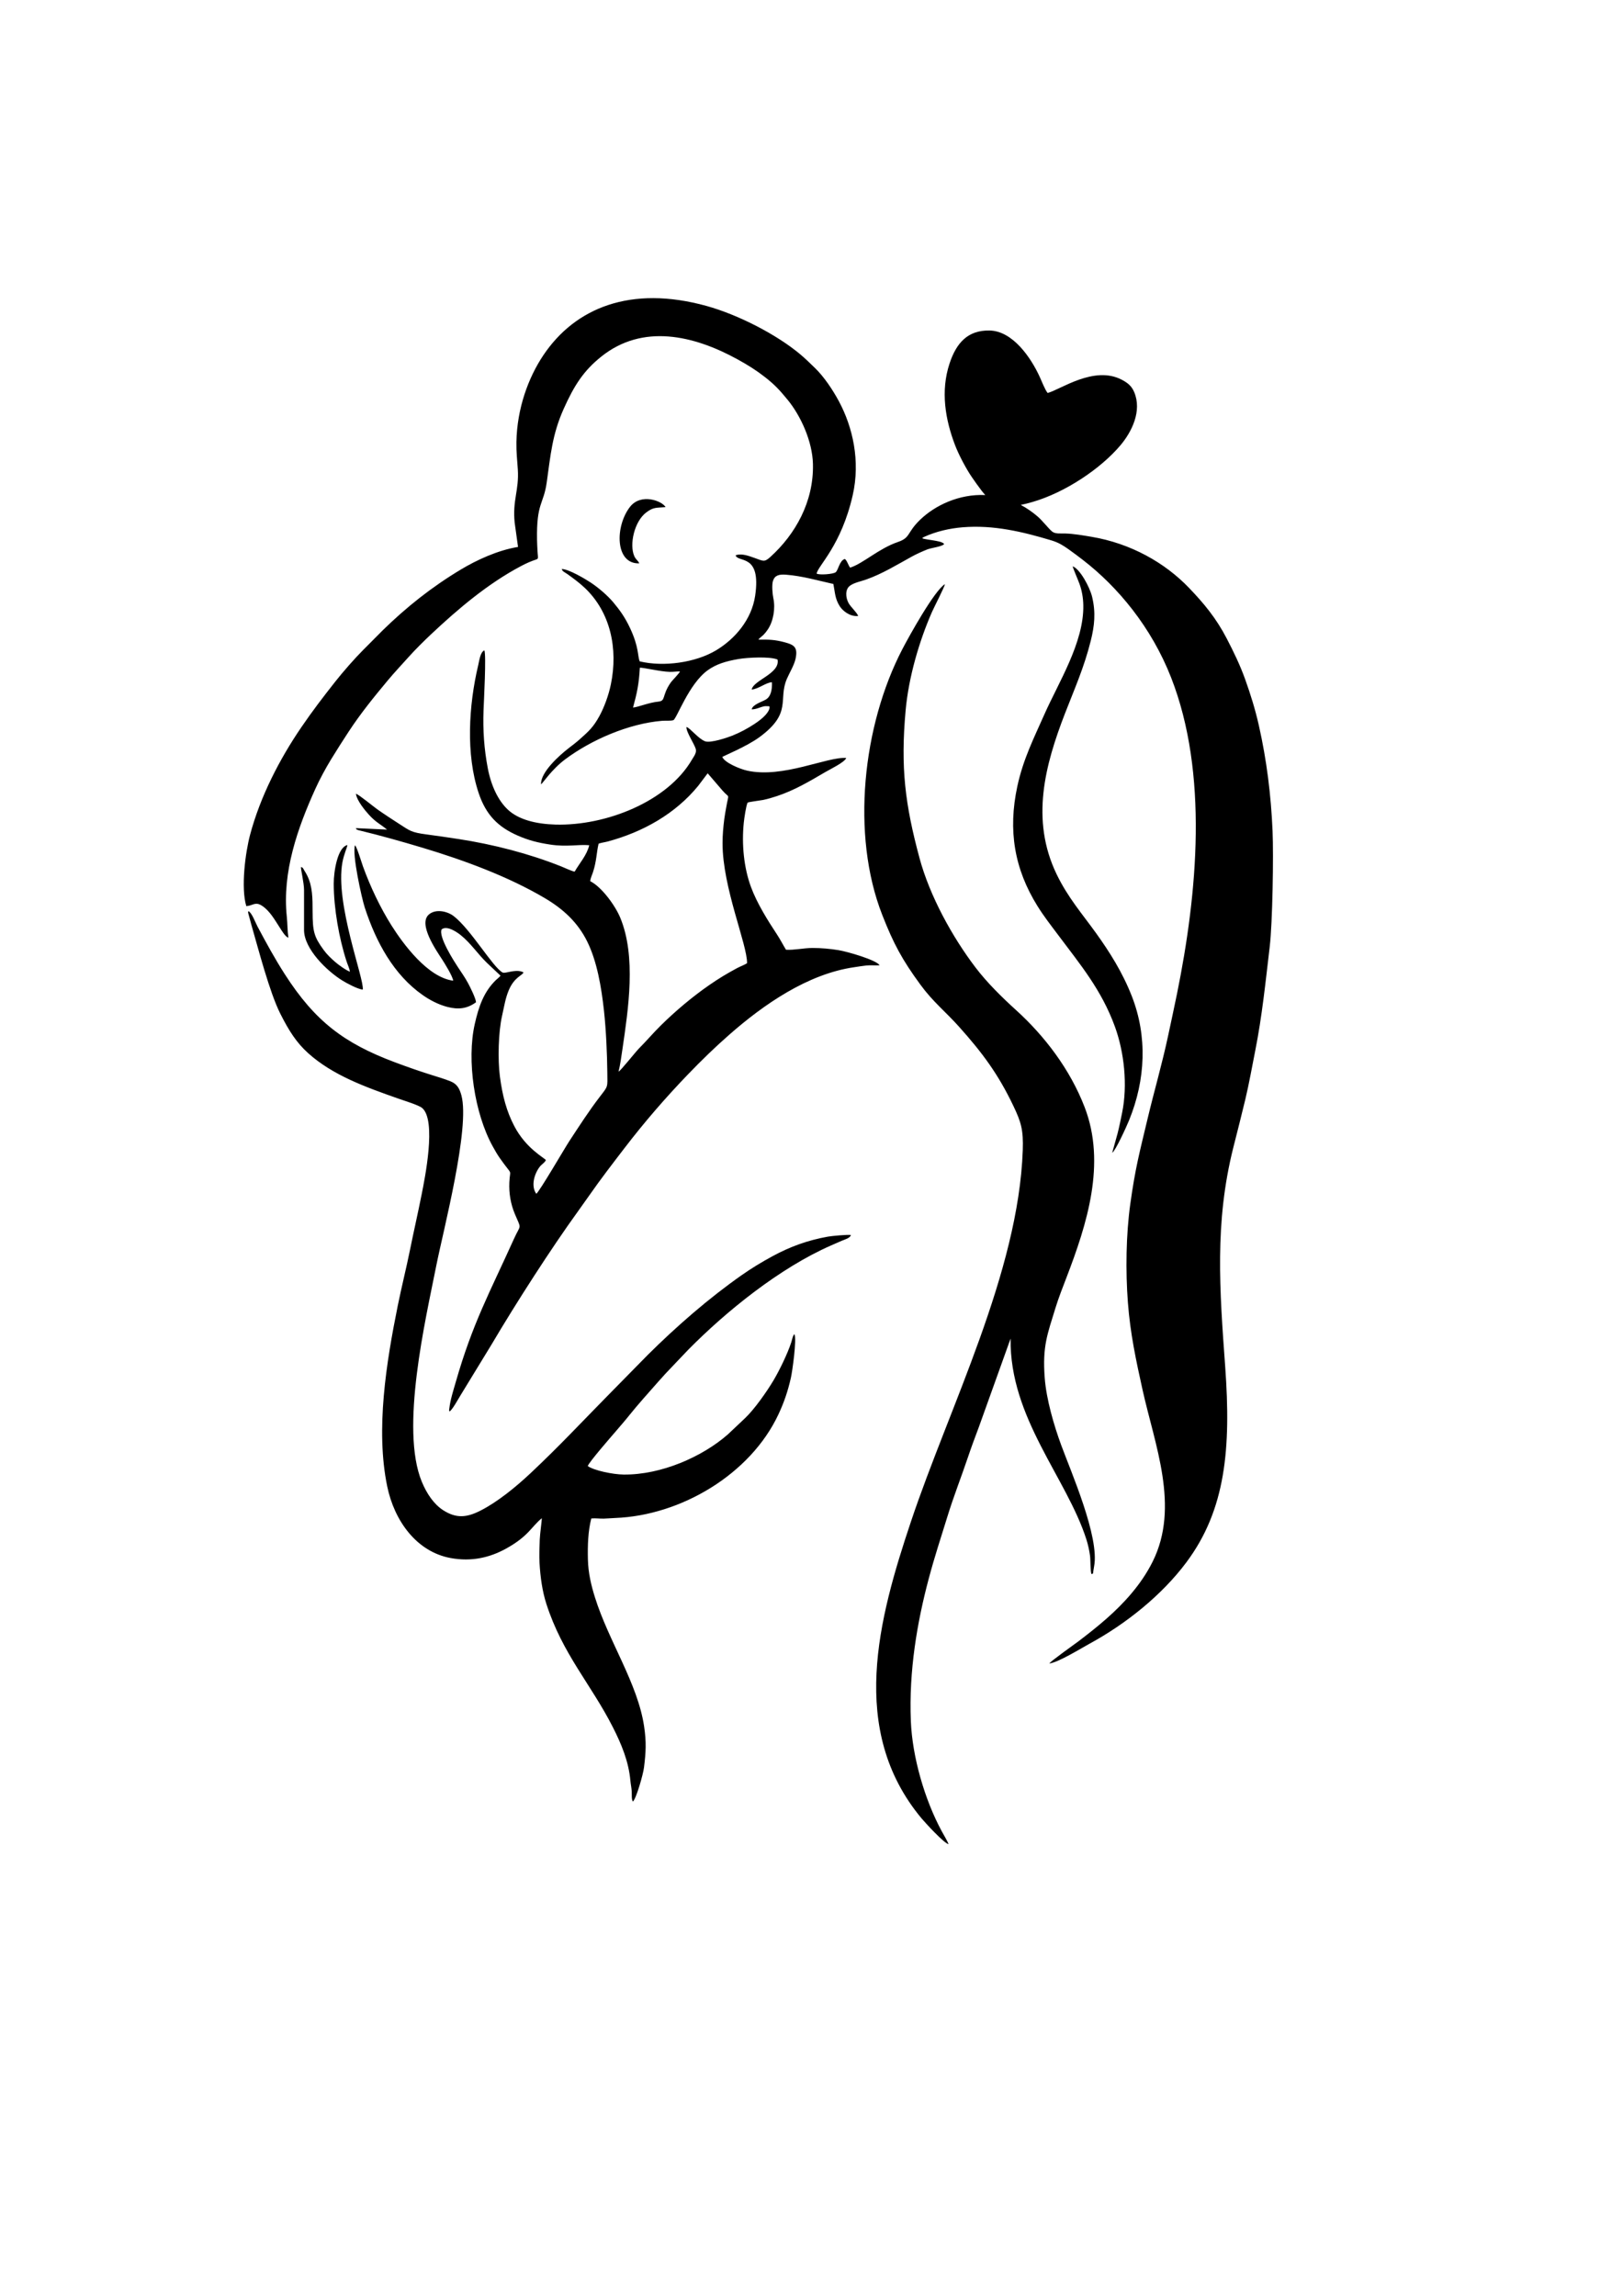 <?xml version="1.0" encoding="UTF-8"?>
<!DOCTYPE svg PUBLIC "-//W3C//DTD SVG 1.1//EN" "http://www.w3.org/Graphics/SVG/1.1/DTD/svg11.dtd">
<!-- Creator: CorelDRAW -->
<svg xmlns="http://www.w3.org/2000/svg" xml:space="preserve" width="210mm" height="297mm" version="1.1" style="shape-rendering:geometricPrecision; text-rendering:geometricPrecision; image-rendering:optimizeQuality; fill-rule:evenodd; clip-rule:evenodd"
viewBox="0 0 21000 29700"
 xmlns:xlink="http://www.w3.org/1999/xlink">
 <defs>
  <style type="text/css">
   <![CDATA[
    .fil0 {fill:black}
   ]]>
  </style>
 </defs>
 <g id="Capa_x0020_1">
  <path id="Baby_x0020_with_x0020_Mom_x0020_Wall_x0020_Decor_x0020_Free_x0020_Vector.cdr" class="fil0" d="M8271.42 7287.86c-14.76,-36.16 -44.04,-47.42 -64.48,-93.81 -65.51,-148.62 -0.93,-449.16 156.92,-566.33 91.19,-67.69 124.19,-57.25 248.01,-67.21 -44.41,-80.66 -318.45,-185.02 -459.96,-3.68 -196.66,251.98 -194.79,742.38 119.51,731.03zm-3953.25 4144.49c0.39,317.27 68.7,707.38 167.23,1008.25 13.66,41.69 35.68,85.77 42.83,129.73 -51.8,-17.7 -151.58,-91.12 -189.29,-124.11 -56.28,-49.24 -105.24,-94.26 -151.49,-157.54 -125.64,-171.88 -142.04,-239.16 -142.82,-500.15 -0.49,-163.81 1.23,-322.98 -72.24,-467.38 -12.03,-23.66 -19.05,-34.5 -32.14,-55.36 -17.28,-27.55 -16.74,-42.1 -45.65,-49.53 -6.5,15.22 39.45,203.16 39.46,296.74l-0.04 517.46c0,244.62 294.64,529.95 495.79,654.37 52.1,32.22 198.38,112.22 264.11,116.95 21.31,-135.8 -362,-1114.14 -263.17,-1646.72 19.86,-107.04 59,-185.97 64.44,-223.15 -126.48,27.56 -177.22,336.47 -177.02,500.44zm10072.78 3480.83c43.19,-27.12 184.38,-337.31 218.45,-420.9 214.5,-526.22 237.69,-1087.64 35.09,-1605.52 -121.66,-311 -289.46,-574.07 -462.21,-814.8 -178.37,-248.56 -365.59,-460.65 -511.84,-764.79 -339.03,-705.07 -147.89,-1411.46 108.1,-2074.18 121.52,-314.58 247.79,-594.62 334.67,-942.84 48.12,-192.9 67.03,-364.01 17.92,-568.24 -31.14,-129.57 -158.87,-362.54 -251.51,-395.62 2.35,22.73 68.49,173.35 88.3,228.36 30.02,83.38 47.26,175.71 49.1,275.64 8.86,482 -321.82,999.96 -504.35,1412.82 -133.56,302.1 -272.85,574.93 -349.11,928.11 -123.74,573.05 -37.46,1071.64 260.26,1550.04 84.33,135.5 174.21,249.45 266.17,372.35 288.99,386.29 561.66,710.46 735.41,1186.3 121.25,332.08 166.99,758.44 93.45,1116.34 -18.47,89.86 -35.34,175.88 -57.78,264.24l-70.12 252.69zm-1642.24 -8508.81c-340.08,-15.64 -650.61,134.15 -842.13,318.45 -176.04,169.4 -122.39,232.1 -288.67,288.86 -248.36,84.76 -448.29,277.41 -617.79,331.8 -23.17,-26.67 -41.07,-95.61 -69.39,-112.31 -68.78,21.18 -82.64,142.17 -117.96,171.9 -28.24,23.78 -208.71,39.38 -246.8,17.27 18.84,-103.21 319.11,-361.9 467.35,-1013.73 100.67,-442.68 0.78,-880.43 -178.58,-1215.07 -79.17,-147.7 -192.75,-317.77 -309.22,-430.22 -68.25,-65.91 -119.25,-117.19 -191.73,-178.08 -302.18,-253.85 -801.63,-511.56 -1210.19,-624.73 -985.42,-272.95 -1702.93,25.79 -2113.13,636.95 -193.44,288.21 -341.16,687.76 -348.56,1124.63 -2.21,130.69 10.43,229.64 18.26,353.13 17.18,270.79 -70.18,394.78 -41.08,686.59l43.8 315.72c-266.81,43.41 -540.77,172.85 -738.13,291.16 -378.46,226.89 -704.59,486.38 -1013.26,787.96l-254.67 256.1c-112.47,112.68 -261.7,284.12 -358.88,407.34 -160.11,202.98 -292.69,376.14 -438.62,589.56 -280.99,410.94 -532.08,896.64 -663.72,1392.64 -60.67,228.55 -120.69,682.68 -48.79,922.18 87.21,-6.24 115.33,-63.53 205.95,-3.25 98.75,65.69 162.45,181.21 225.54,278.29 20.81,32.03 74.95,125.46 112.96,132.34 -12.62,-86.27 -10.98,-181.19 -20.52,-272.2 -60.61,-577.85 140.39,-1146.71 369.1,-1651.52 56.74,-125.23 132.04,-264.58 203.24,-381.34 77.55,-127.13 148.86,-238.22 226.98,-357.66 155.84,-238.32 330.89,-453.1 502.92,-659.62 92.77,-111.39 181.23,-204.15 275.25,-309.32 85.42,-95.53 197.52,-206.25 290.76,-293.93 344.16,-323.6 731.28,-653.21 1161.95,-880.82 33.15,-17.53 63.2,-32.5 99.47,-48.39 146.74,-64.31 121.26,-10.11 114.18,-150.41 -2.39,-47.33 -5.05,-91.93 -5.92,-141.11 -8.47,-482.39 84.66,-455.48 124.9,-739.81 49.95,-352.92 70.95,-620.29 218.13,-950.51 138.51,-310.77 261.67,-497.69 484.93,-677.42 538.95,-433.88 1201.87,-277.19 1766.07,32.87 136.44,74.99 244.08,142.84 355,229.62 127.7,99.93 189.34,167.49 292.09,292.39 172.24,209.37 321.76,539.82 328.81,831.48 11.89,491.31 -230.23,912.24 -549.93,1202.08 -81.6,73.97 -92.67,52.88 -206.5,13.4 -69.67,-24.16 -157.56,-59.28 -233.79,-37.2l-10.28 4.7c32.86,98.45 333.61,-28.59 252.82,521.69 -45.47,309.79 -262.15,559.57 -503.12,704.87 -267.92,161.56 -682.67,218.58 -991.32,144.01 -28.39,-73.44 -8.16,-181.34 -123.06,-427.6 -65.68,-140.74 -131.8,-232.59 -216.82,-334.57 -71.6,-85.86 -190.7,-189.5 -293.89,-257.35 -68.39,-44.96 -282.3,-173.72 -373.93,-175.2 4.62,30.73 45.17,45.97 73.24,66.16 80.02,57.57 160.28,116.84 228.17,181.74 327.01,312.64 429.94,780.3 333.26,1247.06 -28.64,138.27 -85.12,292.31 -146.11,404.56 -81.81,150.57 -142.29,200.64 -251.44,299.36 -46.06,41.64 -102.34,83.82 -152.71,122.84 -110.5,85.62 -362.21,307.84 -352.32,464.1 21.45,-14.37 137.85,-193.5 311.48,-323.33 336.32,-251.48 820.81,-462.46 1253.47,-498.56 42.77,-3.56 110.73,2.84 146.14,-7.89 44.09,-17.37 198.89,-468.69 445.04,-646.05 110.47,-79.6 235.67,-117.45 399.53,-145.42 112.4,-19.19 403.43,-35.61 503.85,6.7 37.37,181.02 -312.71,266.49 -334.21,387.94 85.72,-5.29 186.93,-92.56 261.87,-94.21 3.56,99.18 -13.87,186.02 -81.03,224.97 -49.48,28.69 -171.24,64.99 -180.88,125.96 65.87,-0.45 109.43,-31.69 171.15,-41.47l50.04 0.41c1.37,0.33 4.28,3.65 5.24,2.04 5.69,-9.43 39.65,77.72 -192.94,229.37 -88.08,57.43 -178.88,107.47 -286.33,150.37 -61.41,24.52 -279.94,98.49 -349.67,72.42 -89.05,-33.28 -192.32,-171.14 -241.51,-185.52 -6.45,60.07 95.23,208.46 119.25,281.09 17.14,51.83 -24.2,100.06 -47.27,139.95 -314.71,544.15 -1116.1,859.74 -1766.57,841.82 -248.34,-6.83 -475.94,-62.24 -615.36,-192.16 -126.34,-117.73 -217.92,-309.9 -261.1,-538.11 -46.76,-247.17 -64.21,-485.54 -54.67,-749.61 3.98,-110.24 37.13,-717.74 10.46,-774.14 -52.73,23.86 -64.24,128.37 -79.33,191.97 -123.66,521.41 -161.17,1152.45 4.7,1651.14 94.2,283.22 248.81,440.89 508.37,554.12 135.61,59.16 254.22,90.4 415.99,115.08 221.1,33.72 360.63,-4.11 507.49,8.69 -30.37,129.42 -127.26,233.96 -188.75,341.97 -36.01,-5.28 -132.12,-50.88 -172.82,-67.15 -415.28,-166.07 -880.72,-285.67 -1326.59,-354.33 -139.96,-21.56 -280.75,-42.08 -422.06,-60.74 -191.7,-25.31 -212.03,-47.49 -344.42,-132.75 -101.04,-65.07 -189.94,-122.9 -286.45,-190.65 -50.24,-35.27 -238.51,-191.35 -277.62,-202.08 11.22,89.76 122.26,221.14 168.06,271.41 90.24,99.05 143.27,117.4 234.69,192.11l-401.76 -18.58c6.38,19.72 -9.05,7.09 18.87,21.7 6.52,3.41 19.24,6.23 25.5,7.74 275.68,66.77 547.66,143.51 817.94,224.58 537.42,161.21 1108.97,372.63 1579.89,650.84 235.05,138.85 426.33,311.14 550.77,564.56 124.58,253.7 181.86,582.19 216.01,897.36 26.43,244.02 40.1,548.04 42.75,798.12 2.05,192.4 11.95,168.04 -94.93,307.05 -144.16,187.49 -266.6,378.88 -397.05,577.3 -59.08,89.86 -387.26,654.76 -427.22,680.77 -73.64,-103.16 -23.46,-264.86 48.39,-354.07 22.8,-28.3 62.37,-48.91 75.62,-81.98 -20.57,-30.16 -255.09,-147.89 -406.79,-436.06 -102.52,-194.74 -155.27,-396.47 -188.04,-645.79 -28.99,-220.54 -19.33,-577.44 28.33,-785.62 27.12,-118.45 42,-224.38 86.58,-329.94 71.64,-169.57 174.5,-190.05 190.04,-228.62 -9.5,-7.7 0.41,-3.72 -18.96,-10.66 -94.7,-33.93 -217.25,28.14 -251.07,10.08 -125.81,-67.19 -413.58,-561.96 -634.13,-730.57 -79.85,-61.07 -229.81,-96.66 -319.35,-19.94 -144.48,123.8 98.98,469.9 172.38,583.58 29.7,46 134.79,214.03 142.15,272.98 -330.43,-42.71 -648.15,-476.71 -797.45,-712.81 -143.87,-227.52 -275.28,-502.68 -370.06,-765.41 -16.15,-44.76 -79.76,-256.33 -103.38,-273.7 -39.44,115.88 87.58,686.48 126.97,807.19 145.11,444.56 373.24,867.77 750.42,1131.66 84.98,59.46 198.75,121.73 318,152.39 144.42,37.12 257.19,22.81 370.87,-60.65 -3.55,-51.93 -79.48,-202.75 -103.35,-247.05 -40.88,-75.83 -89.28,-143.33 -135.6,-213.89 -40.88,-62.27 -251.82,-388.57 -205.86,-481.87 72.81,-57.12 211.92,46.46 248.61,76.17 128.65,104.19 218.2,241.57 335.91,356.1l176.89 166.73c-8.19,15.12 -49.25,46.67 -62.24,59.49 -156.72,154.61 -219.94,342.76 -270.23,563.6 -107.8,473.31 -3.34,1157.87 229.91,1581.88 29.01,52.73 59,105.66 90.84,151.18 178.55,255.38 134.57,124.46 126.06,318.24 -6.19,140.56 17.14,278.11 70.21,405.93 88.92,214.11 80.31,123.3 -11.34,326.38 -313.44,694.46 -534.55,1089.53 -753.2,1854.27 -30.78,107.69 -68.72,223.15 -81.94,336.15 -2.63,22.49 -6.83,24.39 2.52,40.41 36.16,-19.17 113.56,-163.28 143.97,-211.59l402.56 -659.17c310.16,-525.92 772.4,-1244.82 1116.41,-1719.55 50.24,-69.32 98.54,-137.24 147.96,-208.18 144.29,-207.08 301.07,-410.24 453.15,-608.67 257.24,-335.67 530.66,-651.5 820.95,-953.13 175.29,-182.13 348.65,-350.76 541.84,-519.85 432.92,-378.94 1003.46,-780.06 1611.87,-867.1 52.17,-7.46 101.31,-16.19 152.37,-21.56 61.59,-6.48 114.25,1.37 173.08,-2.82 -35.94,-67.46 -416.22,-177.11 -531.15,-195.97 -106.31,-17.45 -224.5,-28.21 -335.53,-28.03 -117.54,0.19 -235.56,29.28 -344.17,22.66 -37.49,-61.44 -74.87,-134.63 -116.8,-198.14 -120.19,-182.02 -257.95,-402.22 -335.52,-611.64 -92.78,-250.49 -122.49,-554.37 -93.71,-834.35 5.72,-55.75 29.68,-221.21 49.4,-258.72 8.41,-8.75 171.71,-28.78 200.1,-34.76 64.25,-13.55 119.51,-30.29 179.2,-49.89 220.95,-72.53 423.25,-191.49 619.97,-307.32 71.58,-42.14 255,-128.99 277.16,-185.82 -242.56,-20.23 -821.77,267.93 -1284.6,163.16 -85.94,-19.46 -285.95,-99.01 -319.54,-176.34 17.47,-13.56 318.86,-136.97 481.59,-256.68 428.27,-315.06 237.03,-482.31 354.58,-754.71 33.53,-77.71 93.85,-175.18 111.94,-258.18 33.43,-153.36 -22.18,-182.21 -144.19,-214.9 -122.49,-32.82 -200.56,-35.26 -335.75,-33.58 11.94,-20.97 47.54,-43.63 66.64,-63.24 19.49,-20.03 38.2,-44.35 53.78,-67.3 72.55,-106.84 100.35,-274.05 72.24,-403.77 -11.43,-52.82 -22.14,-174.99 -4.25,-227.6 24.13,-70.91 79.04,-84.83 169.3,-77.82 208.8,16.21 406.39,74.32 611.55,119.92 21.34,107.62 19.7,188.38 82.08,287.29 36.72,58.23 131.12,137.85 238.11,126.9 -4.98,-32.51 -97.95,-119.7 -123.57,-167.19 -40.08,-74.27 -44.66,-176.29 15.76,-222.62 54.46,-41.75 141.94,-57.22 212.89,-82.36 207.64,-73.56 396.05,-189.68 586.14,-294.47 62.07,-34.21 133.42,-66.15 201.76,-93.88 52.1,-21.13 201.86,-38.17 220.31,-71.13 -23.15,-29.77 -98.92,-38.42 -137.95,-46.13 -37.54,-7.42 -115.31,-14.47 -145.35,-27.78 5.48,-7.05 -1.56,-2.26 13.62,-12.15 0.37,-0.24 12.39,-6.36 13.24,-6.74 153.36,-69.72 327.53,-109.54 495.95,-123.25 399.25,-32.53 774.3,57.23 1149.06,169.79 92.71,27.85 153.25,66.71 221.01,114.69 67.78,47.97 127.08,92.96 188.71,140.6 446.92,345.5 882.93,864.87 1139.22,1521.63 481.43,1233.65 341.52,2779.89 74.37,4092.41 -37.72,185.24 -76.36,361.44 -115.25,543.7 -77.07,361.14 -179.74,712.2 -264.1,1066.71 -105.3,442.49 -159.27,636.8 -224.37,1106.02 -54.79,394.85 -61.92,863.94 -30.94,1272.31 30.8,405.95 107.05,756.55 190.24,1132.65 156.72,708.58 484.33,1508.53 130.63,2219.61 -150.54,302.67 -379.46,545.89 -594.4,735.71 -115.98,102.42 -242.56,202.18 -367.99,297.35 -34.13,25.88 -361.82,258.98 -375.09,285.18 113.3,-11.23 416.86,-199.12 519.28,-254.84 473.77,-257.78 936.86,-629.05 1253.18,-1052.2 509.12,-681.07 580.12,-1471.85 503.26,-2531.48 -71.86,-990.68 -139.25,-1865.24 105.01,-2835.75 51.67,-205.34 103.48,-405.65 154.3,-618.33 50.16,-210.02 86.94,-420.56 129.69,-635.85 88.24,-444.29 132.49,-883.43 187.15,-1345.13 36.39,-307.35 50.58,-1177.79 36.71,-1496.39 -20.21,-464.3 -75.43,-912.22 -176.75,-1362.3 -47.85,-212.48 -107.57,-402.99 -176.51,-595.95 -67.86,-189.96 -150.81,-359.3 -238.19,-528.19 -137.62,-266.03 -296.74,-457.1 -490.43,-658.85 -310.36,-323.28 -750.2,-574.35 -1262.16,-660.14 -107.29,-17.98 -229.56,-39.61 -341.47,-42.75 -58.14,-1.63 -127.37,8.12 -167.63,-25.82 -51.48,-43.41 -122,-138.47 -188.01,-195.02 -66.54,-57.02 -137.84,-106.8 -216.62,-148.58 50.55,-10.09 97.35,-22.51 152.17,-38.36 421.84,-122.01 883.4,-430.56 1139.55,-735.73 143.12,-170.5 279.53,-440.82 175.51,-685.91 -34.06,-80.25 -85.04,-119.54 -158.16,-158.37 -359.82,-191.15 -798.59,128.69 -961.6,170.16 -33.42,-40.27 -76.23,-150.92 -102.27,-207.95 -114.07,-249.83 -349.94,-595.25 -650.37,-600.22 -277.24,-4.59 -426.41,155.31 -516.14,425.76 -119.29,359.61 -54.63,728.09 70.09,1055.35 49.68,130.34 144.17,306.75 214.59,410.48 43.85,64.59 85.16,121.38 129.35,179.88 14.95,19.8 31.2,38.79 48.09,57.26zm-9415.89 5583.24c-30.56,-57.34 -72.75,-176.71 -116.97,-199.9 -8.24,15.4 -6.48,-1.19 -4.02,25.33l39.78 147.59c91.81,317.44 236.47,876.81 374.42,1151.23 110.78,220.35 209.23,375.7 361.4,512.67 319.73,287.83 746.61,439.63 1161.42,585.9 74.8,26.37 269.98,86.1 313.46,123.21 188.84,161.26 33.41,916.1 -6.88,1119.4 -48.05,242.46 -102.21,477.01 -150.55,716.67 -48.07,238.27 -108.2,474.28 -157.17,716.34 -149.45,738.74 -289.56,1606.66 -137.76,2341.71 92.78,449.28 381.17,846.78 819.99,927.93 275.05,50.86 510.33,-8.11 713.88,-119.67 296.01,-162.22 332.6,-287.16 466.42,-395.27 1.97,25.77 -24.12,203.59 -26.62,279.51 -3.22,97.07 -8.15,200 -2.55,299.88 10.16,181.11 36.18,365.61 87.05,524.53 208.61,651.59 579.06,1042.82 861.15,1598.65 110,216.72 205.27,442.75 227.48,694.44 4.03,45.75 13.88,85.9 16.97,134.62 2.67,42.16 -4.3,105.59 15.14,134.05 42.4,-34.8 132.72,-350.09 144,-441.88 24.45,-199.06 31.74,-324.61 1.62,-528.49 -82.72,-559.71 -458.98,-1102.13 -637.43,-1674.82 -47.34,-151.91 -85.79,-310.66 -90.08,-485.72 -4.51,-184.57 1.68,-367.56 43.72,-531.72 55.75,-5.22 107.09,3.56 162.11,2.06 48.15,-1.31 97.24,-6.36 147.85,-8.27 848.69,-32.07 1748.67,-564.43 2112.22,-1341.78 70.83,-151.46 120.01,-293.52 160.42,-471.27 18.3,-80.5 78.47,-504.61 45.58,-565.05 -22.49,20.26 -29.65,72.48 -40.81,106.47 -48.12,146.53 -151.26,359.07 -228.89,490.25 -85.64,144.73 -249.66,378.03 -369.47,490.69l-221.21 208.77c-328.82,289.19 -862.68,525.91 -1350.59,520.04 -134.64,-1.62 -379.7,-50.9 -462.78,-109.63 11.46,-47.12 321.34,-401.24 356.61,-442.59 63.66,-74.65 126.03,-145.34 184.33,-218.85 94.96,-119.7 264.71,-309.56 370.41,-429.22 62.49,-70.74 123.51,-137.76 190.47,-206.06 66.41,-67.74 129.76,-138.68 196.63,-206.55 489.78,-497.16 1183.03,-1058.31 1848.12,-1350.35 49.1,-21.57 91.43,-40.78 140.31,-61.29 43.09,-18.1 107.22,-33.85 117.87,-74.49 -46.62,-6.44 -245.38,11.81 -298.04,21.3 -262.08,47.23 -487.47,128.94 -715.15,252.52 -144.05,78.18 -273.34,156.87 -399.79,245.55 -426.41,299.01 -843.24,662.02 -1214.16,1030.57l-476.45 484.56c-364.8,369.41 -665.05,694.12 -1045.68,1050.85 -184.39,172.82 -419.94,366.38 -642.49,479.68 -178.75,91.02 -313.29,104.32 -482.99,-4.06 -118.22,-75.51 -211.85,-210.7 -276.9,-367.75 -283.86,-685.29 47.16,-2092.24 187.84,-2801.42 89.52,-451.22 438.98,-1780.84 323.75,-2199.18 -25.81,-93.73 -59.23,-147.94 -142.16,-181.18 -75.51,-30.25 -162.52,-56.2 -241.95,-80.93 -158.83,-49.44 -320.68,-106.67 -474.07,-164.03 -656.92,-245.7 -1034.48,-529.22 -1426.59,-1140.14 -130.27,-202.95 -238.28,-401.61 -352.22,-615.41zm10790.05 8375.97c25.19,-6.28 19.17,-7.67 24.26,-42.79 3.23,-22.31 5.39,-37.41 9.34,-57.86 73.11,-377.94 -300.37,-1225.63 -427.99,-1574.34 -88.99,-243.14 -189.78,-581.09 -211.03,-865.06 -30.65,-409.34 34.64,-561.23 139.31,-903.57 39.41,-128.89 95.56,-271.19 142.93,-394.57 264.69,-689.38 515.22,-1472.97 234.64,-2201.83 -189.15,-491.31 -518.94,-921.95 -887.72,-1256.37 -182.42,-165.43 -374.17,-353.75 -524.18,-550.89 -299.55,-393.66 -592.97,-924.32 -725.6,-1418.12 -185.65,-691.1 -246.3,-1166.62 -178.74,-1910.39 38.53,-424.26 174.33,-892.23 340.86,-1271.13 28.59,-65.05 163.01,-324.29 167.58,-359.87 -135.18,81.35 -459.52,665.59 -549.61,838.51 -516.87,992.08 -667.44,2403.9 -261.91,3439.56 147.15,375.81 258.5,581.24 491.45,899.83 167.2,228.66 323.9,348.11 501.64,546.68 299.89,335.04 506.59,610.46 705.39,1028.45 96.67,203.26 129.44,305.05 120.01,570.26 -56.39,1585.94 -948.47,3316.27 -1445.91,4801.6 -422.19,1260.65 -812.57,2698.86 133.14,3838.2 44.95,54.14 294.3,327.06 352.2,337.04 -11.1,-34.87 -66.78,-127.89 -89.22,-169.51 -220.27,-408.42 -379.23,-957.09 -398.34,-1421.69 -26.7,-649.2 81.11,-1279.66 231.79,-1844.47 79.31,-297.3 153.64,-516.77 240.91,-800.91 80.11,-260.84 180.4,-514.48 267.68,-773.61 42.26,-125.46 92.1,-259.31 139.29,-384.73l410.88 -1145.53c-14.08,1028.53 727.69,1802.64 981.64,2601.28 21.42,67.38 35.82,134.7 46.36,208.83 6.75,47.41 3.43,207.95 18.95,237zm-5932.15 -11210.36c50.63,-184.29 76.45,-303.15 88.14,-514.5 33.6,-7.2 262,50.19 387.11,52.98 49.29,1.1 87.29,-6.82 132.15,-5.72 -3.5,20.25 -100.2,115.13 -122.76,148.35 -115.96,170.65 -57.12,232.63 -158.5,242.37 -121.05,11.62 -260.81,71.5 -326.14,76.52zm-445.43 1761.13c25.76,-10.9 85.62,-19.43 118.32,-28.25 456.3,-122.94 873.28,-357.33 1169.91,-719.3l123.06 -162.98 194.37 226.18c92.15,105.47 79.32,16.95 44.77,218.8 -8.16,47.61 -17.71,95.04 -23.77,143.62 -13.36,107.15 -22.8,202.17 -22.9,315.75 -0.46,575.52 320.65,1309.69 317.02,1552.39 -27.9,19.74 -93.74,44.35 -129.6,63.79 -137.03,74.31 -229.76,129.58 -359.1,218.94 -221.19,152.81 -439.98,338.18 -626.94,522.39 -98.33,96.87 -196.32,212.17 -281.46,296.59 -43.28,42.92 -240.87,293.1 -265.29,300.71 21.81,-89.68 35.72,-192.22 49.81,-288.61 76.39,-522.5 180.36,-1199.84 -28.2,-1702.6 -67.19,-161.94 -244.23,-400.75 -387.94,-471.71 1.34,-35.66 23.69,-81.56 34.76,-115.25 48.28,-146.96 45.32,-255.36 73.18,-370.46z"/>
 </g>
</svg>
